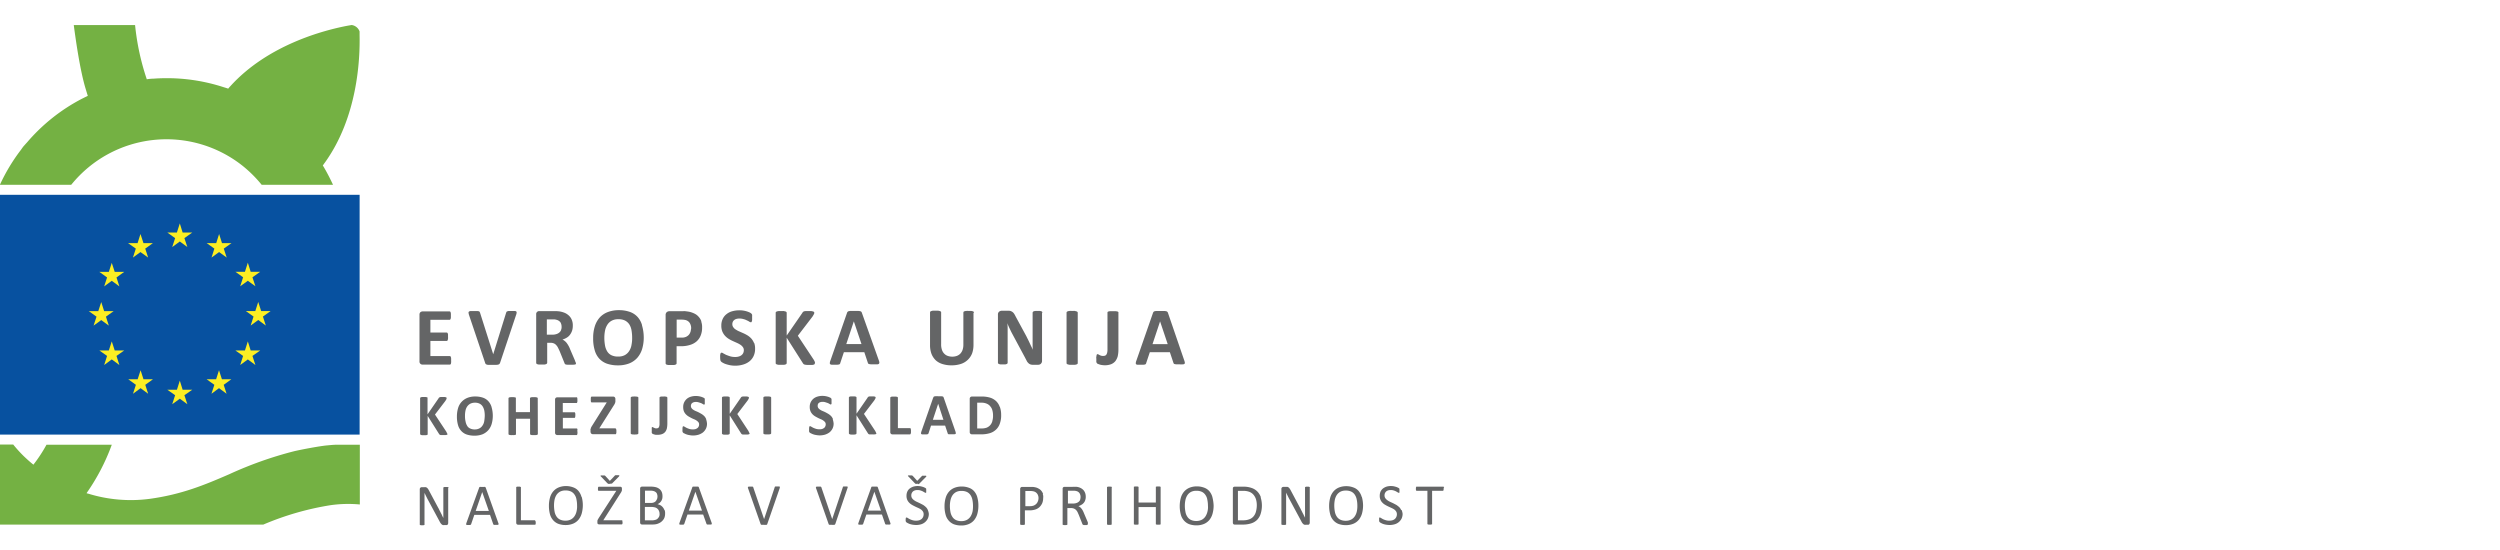 <svg id="Layer_1" data-name="Layer 1" xmlns="http://www.w3.org/2000/svg" viewBox="0 0 708.66 155.91"><defs><style>.cls-1{fill:none;}.cls-2{fill:#646566;}.cls-3{fill:#0751a0;}.cls-4{fill:#fcee23;}.cls-5{fill:#74b143;}</style></defs><title>Logo EKP kohezijski sklad SLO_slogan</title><rect class="cls-1" width="708.66" height="155.91"/><rect class="cls-1" width="708.66" height="155.91"/><path class="cls-2" d="M409.35,138.26a.52.52,0,0,0-.06-.2,1,1,0,0,1-.08-.11.35.35,0,0,0-.12,0h-7.47a.19.19,0,0,0-.12,0,.31.31,0,0,0-.08.11,1.08,1.08,0,0,1-.06.2,2.44,2.44,0,0,0,0,.29,2.53,2.53,0,0,0,0,.28.61.61,0,0,0,.06.19l.08.1a.21.21,0,0,0,.12,0h3v9.32a.3.3,0,0,0,0,.12s.06.06.12.08l.21.06h.67a1.29,1.29,0,0,0,.21-.06c.06,0,.1,0,.12-.08a.35.35,0,0,0,0-.12v-9.32h3l.13,0a.15.15,0,0,0,.07-.1s0-.11.06-.19a1.1,1.1,0,0,0,0-.28.34.34,0,0,0,0-.29m-12.05,6.29a2.44,2.44,0,0,0-.56-.82,7.45,7.45,0,0,0-.79-.61l-.89-.47-.89-.41a3.51,3.51,0,0,1-.79-.47,2.33,2.33,0,0,1-.56-.57,1.44,1.44,0,0,1-.22-.79,1.66,1.66,0,0,1,.11-.58,1.68,1.68,0,0,1,.32-.48,1.63,1.63,0,0,1,.53-.32,2.26,2.26,0,0,1,.79-.12,2.59,2.59,0,0,1,.86.12,4,4,0,0,1,.67.27l.48.28a.66.66,0,0,0,.29.12l.11,0a.18.18,0,0,0,.07-.12,1.2,1.2,0,0,0,0-.2,1.14,1.14,0,0,0,0-.27,1.19,1.19,0,0,0,0-.28c0-.06,0-.12,0-.16a.42.42,0,0,1,0-.12l-.11-.13a1.21,1.21,0,0,0-.32-.19,3.26,3.26,0,0,0-.56-.23c-.21-.06-.44-.12-.68-.17a5.67,5.67,0,0,0-.71-.06,4.49,4.49,0,0,0-1.3.18,3.77,3.77,0,0,0-1,.53,2.7,2.7,0,0,0-.68.88,3,3,0,0,0-.22,1.2,2.58,2.58,0,0,0,.21,1.12,2.44,2.44,0,0,0,.56.82,3.07,3.07,0,0,0,.79.61c.28.18.57.31.88.47l.89.41a5.28,5.28,0,0,1,.79.43,2.35,2.35,0,0,1,.53.57,1.48,1.48,0,0,1,.21.78,1.85,1.85,0,0,1-.17.78,1.69,1.69,0,0,1-.41.56,1.82,1.82,0,0,1-.66.36,3,3,0,0,1-.87.12,3.12,3.12,0,0,1-1.07-.14,4.92,4.92,0,0,1-.81-.31l-.53-.31a.62.62,0,0,0-.31-.13h-.13a.14.14,0,0,0-.07.11.6.6,0,0,0,0,.2,1.28,1.28,0,0,0,0,.3,3.68,3.68,0,0,0,0,.41,1,1,0,0,0,.14.27,2,2,0,0,0,.33.23,6,6,0,0,0,.61.29,6.07,6.07,0,0,0,.82.21,7.19,7.19,0,0,0,1,.1,5.12,5.12,0,0,0,1.44-.19A3.17,3.17,0,0,0,397.3,147a3.21,3.21,0,0,0,.29-1.34,3.85,3.85,0,0,0-.29-1.1m-12.68.37a4,4,0,0,1-.56,1.38,2.86,2.86,0,0,1-1,.94,3.28,3.28,0,0,1-1.57.37,3.47,3.47,0,0,1-1.58-.32,2.49,2.49,0,0,1-1-.9,3.6,3.6,0,0,1-.53-1.37,9.5,9.5,0,0,1-.16-1.73,8.61,8.61,0,0,1,.16-1.64,4.06,4.06,0,0,1,.56-1.36,3,3,0,0,1,1-.91,3.19,3.19,0,0,1,1.56-.33,3.47,3.47,0,0,1,1.56.31,2.57,2.57,0,0,1,1,.9,3.69,3.69,0,0,1,.53,1.36,8.16,8.16,0,0,1,.17,1.7,7.16,7.16,0,0,1-.14,1.6m1.38-4.06a4.6,4.6,0,0,0-.88-1.69,3.42,3.42,0,0,0-1.47-1,5.63,5.63,0,0,0-2-.37,5.53,5.53,0,0,0-2.15.4,4,4,0,0,0-1.53,1.12,4.64,4.64,0,0,0-.91,1.77,8.77,8.77,0,0,0-.3,2.3,9.07,9.07,0,0,0,.29,2.34,4.09,4.09,0,0,0,.86,1.69,3.81,3.81,0,0,0,1.47,1.07,6,6,0,0,0,2.11.36,5.5,5.5,0,0,0,2.15-.4,4,4,0,0,0,1.53-1.12,5.07,5.07,0,0,0,.91-1.78,8.56,8.56,0,0,0,.3-2.34,9.39,9.39,0,0,0-.33-2.32m-14.76-2.69a.23.23,0,0,0,0-.11.18.18,0,0,0-.12-.07l-.21-.07h-.7a.47.47,0,0,0-.21.07l-.12.07a.26.26,0,0,0,0,.11v7.18c0,.48,0,.91,0,1.36h0c-.12-.27-.27-.51-.39-.79s-.28-.51-.4-.78-.28-.53-.41-.81-.3-.56-.44-.83l-2.51-4.71a2.91,2.91,0,0,0-.27-.41.9.9,0,0,0-.28-.27.64.64,0,0,0-.3-.14,2.46,2.46,0,0,0-.41,0h-.69a.59.59,0,0,0-.41.14.55.55,0,0,0-.19.48v9.91a.7.7,0,0,0,0,.12.26.26,0,0,0,.13.08l.21.06h.66a1,1,0,0,0,.22-.06s.1,0,.12-.08a.53.53,0,0,0,0-.12v-7.7c0-.41,0-.82,0-1.21h0c.13.32.32.67.48,1s.34.68.52,1l3.29,6.11a3.54,3.54,0,0,0,.31.53,3.17,3.17,0,0,0,.31.32.88.88,0,0,0,.32.16,1.43,1.43,0,0,0,.39,0h.47l.21,0a.42.42,0,0,0,.2-.1.38.38,0,0,0,.13-.19.61.61,0,0,0,.07-.28V138.2h0v0ZM356,145.09a3.32,3.32,0,0,1-.71,1.33,2.77,2.77,0,0,1-1.18.79,4.86,4.86,0,0,1-1.73.28h-1.47v-8.35h1.47a4.81,4.81,0,0,1,1.82.3,2.91,2.91,0,0,1,1.17.86,3.89,3.89,0,0,1,.68,1.31,6.35,6.35,0,0,1,.21,1.62,7.19,7.19,0,0,1-.26,1.86m1.41-4.14a4.47,4.47,0,0,0-1-1.63,4.09,4.09,0,0,0-1.62-1,6.89,6.89,0,0,0-2.35-.37H350a.6.6,0,0,0-.37.13c-.13.07-.16.22-.16.47v9.56a.67.67,0,0,0,.16.47.57.57,0,0,0,.37.12h2.29a7.6,7.6,0,0,0,2.37-.34,4.24,4.24,0,0,0,1.69-1,4.29,4.29,0,0,0,1-1.71,7.81,7.81,0,0,0,0-4.66m-15.07,4a4.4,4.4,0,0,1-.57,1.38,2.84,2.84,0,0,1-1,.94,3.29,3.29,0,0,1-1.58.37,3.45,3.45,0,0,1-1.57-.32,2.43,2.43,0,0,1-1-.9,3.45,3.45,0,0,1-.53-1.37,8.68,8.68,0,0,1-.17-1.73,7.86,7.86,0,0,1,.17-1.64,4.06,4.06,0,0,1,.56-1.36,2.84,2.84,0,0,1,1-.91,3.19,3.19,0,0,1,1.56-.33,3.47,3.47,0,0,1,1.56.31,2.5,2.5,0,0,1,1,.9,3.11,3.11,0,0,1,.53,1.36,8.23,8.23,0,0,1,.17,1.7,4.8,4.8,0,0,1-.13,1.6m1.4-4.06a4.44,4.44,0,0,0-.87-1.69,3.48,3.48,0,0,0-1.47-1,5.72,5.72,0,0,0-2.05-.37,5.41,5.41,0,0,0-2.14.4,4,4,0,0,0-1.53,1.12,4.64,4.64,0,0,0-.91,1.77,8.77,8.77,0,0,0-.3,2.3,9.07,9.07,0,0,0,.29,2.34,4.09,4.09,0,0,0,.86,1.69,3.81,3.81,0,0,0,1.47,1.07,6,6,0,0,0,2.11.36,5.41,5.41,0,0,0,2.14-.4,4,4,0,0,0,1.53-1.12,4.9,4.9,0,0,0,.9-1.78,8.55,8.55,0,0,0,.31-2.34,11.73,11.73,0,0,0-.34-2.32M329,138.15a.35.35,0,0,0,0-.12s-.06-.06-.12-.08l-.21-.06h-.7a.76.76,0,0,0-.21.06c-.06,0-.11,0-.12.08a.35.35,0,0,0,0,.12v4.31h-4.9v-4.31a.35.35,0,0,0,0-.12s-.06-.06-.12-.08l-.21-.06h-.67a.53.53,0,0,0-.21.06c-.06,0-.11,0-.12.08a.27.27,0,0,0,0,.12v10.32a.19.19,0,0,0,0,.12s.06.06.12.08l.21.06h.67a.89.89,0,0,0,.21-.06s.11,0,.12-.08a.21.21,0,0,0,0-.12v-4.74h4.9v4.74a.3.3,0,0,0,0,.12s.06.06.12.08l.21.06h.7a1.05,1.05,0,0,0,.21-.06c.05,0,.11,0,.12-.08a.21.21,0,0,0,0-.12Zm-13.8,0a1,1,0,0,0,0-.12A.23.23,0,0,0,315,138l-.22-.06h-.65a1.05,1.05,0,0,0-.21.06c-.06,0-.11,0-.12.08a.35.35,0,0,0,0,.12v10.32a.3.3,0,0,0,0,.12s.06.06.12.08l.21.06a1.25,1.25,0,0,0,.34,0h.33a.53.53,0,0,0,.21-.06c.05,0,.11,0,.12-.08a.21.21,0,0,0,0-.12V138.15Zm-9,3.49a1.38,1.38,0,0,1-.4.57,1.8,1.8,0,0,1-.68.38,2.7,2.7,0,0,1-1,.14h-1.4v-3.62h1.88a2.19,2.19,0,0,1,.47.08,1.5,1.5,0,0,1,.94.62,2,2,0,0,1,.29,1.06,2.52,2.52,0,0,1-.12.76m2.22,6.62c0-.08-.07-.21-.13-.41l-1-2.35a7.2,7.2,0,0,0-.33-.73,3.1,3.1,0,0,0-.37-.57,2.21,2.21,0,0,0-.39-.41,2.38,2.38,0,0,0-.49-.3,5,5,0,0,0,.87-.4,2.42,2.42,0,0,0,.66-.56,2,2,0,0,0,.41-.77,2.71,2.71,0,0,0,.14-1,3,3,0,0,0-.17-1,2.53,2.53,0,0,0-.48-.82,2.8,2.8,0,0,0-.81-.6,3.23,3.23,0,0,0-1.1-.33,3.58,3.58,0,0,0-.49,0,6.55,6.55,0,0,0-.68,0h-2.29a.51.51,0,0,0-.53.59v10a.21.21,0,0,0,0,.12.18.18,0,0,0,.12.07l.22.06a1.47,1.47,0,0,0,.33,0,1.43,1.43,0,0,0,.33,0,.64.64,0,0,0,.22-.06s.07,0,.12-.07a.42.42,0,0,0,0-.12v-4.58h1a2.57,2.57,0,0,1,.83.14,1.93,1.93,0,0,1,.61.39,2.57,2.57,0,0,1,.44.62c.12.23.22.5.36.8l1,2.53a.91.91,0,0,0,.08.17.53.53,0,0,0,.14.11l.21.06H308c.1,0,.18,0,.22-.06s.11,0,.11-.08a.41.41,0,0,0,0-.12c.13-.11.07-.15,0-.24m-14.16-6.18a1.64,1.64,0,0,1-.44.69,2.15,2.15,0,0,1-.71.47,2.81,2.81,0,0,1-1.08.17h-1.29v-4.3H292a4.26,4.26,0,0,1,.77.06,2,2,0,0,1,.78.28,1.8,1.8,0,0,1,.6.67,2.22,2.22,0,0,1,.23,1.11,3.07,3.07,0,0,1-.18.85m1.48-2.13a2.82,2.82,0,0,0-.48-.87,2.31,2.31,0,0,0-.78-.64,2.87,2.87,0,0,0-.89-.36,6.52,6.52,0,0,0-.77-.13h-3a.55.55,0,0,0-.4.14.6.6,0,0,0-.18.48v9.88a.19.19,0,0,0,0,.12.31.31,0,0,0,.12.09l.22.06a1.57,1.57,0,0,0,.33,0,1.43,1.43,0,0,0,.33,0,.58.58,0,0,0,.22-.06c.06,0,.07,0,.12-.09a.35.35,0,0,0,0-.12v-3.85h1.21a5.4,5.4,0,0,0,1.71-.23,3.12,3.12,0,0,0,1.21-.69,3.7,3.7,0,0,0,.78-1.11,3.78,3.78,0,0,0,.27-1.47,2.28,2.28,0,0,0-.11-1.14m-19.92,5a4.17,4.17,0,0,1-.56,1.38,2.89,2.89,0,0,1-1,.94,3.21,3.21,0,0,1-1.58.37,3.39,3.39,0,0,1-1.57-.32,2.43,2.43,0,0,1-1-.9,3.61,3.61,0,0,1-.54-1.37,9.5,9.5,0,0,1-.16-1.73,7.23,7.23,0,0,1,.18-1.64,4.06,4.06,0,0,1,.56-1.36,2.87,2.87,0,0,1,1-.91,3.16,3.16,0,0,1,1.56-.33,3.5,3.5,0,0,1,1.56.31,2.57,2.57,0,0,1,1,.9,3.69,3.69,0,0,1,.53,1.36,8.93,8.93,0,0,1,.16,1.7,7.8,7.8,0,0,1-.13,1.6m1.36-4.06a4.46,4.46,0,0,0-.88-1.69,3.42,3.42,0,0,0-1.47-1,5.71,5.71,0,0,0-2.07-.37,5.41,5.41,0,0,0-2.14.4,4,4,0,0,0-1.53,1.12,4.64,4.64,0,0,0-.91,1.77,8.37,8.37,0,0,0-.3,2.3,8.65,8.65,0,0,0,.29,2.34,4.09,4.09,0,0,0,.86,1.69,3.81,3.81,0,0,0,1.47,1.07,6,6,0,0,0,2.11.36,5.36,5.36,0,0,0,2.13-.4,4,4,0,0,0,1.53-1.12,4.91,4.91,0,0,0,.91-1.78,8.56,8.56,0,0,0,.3-2.34,8.21,8.21,0,0,0-.3-2.32m-16.89-3.77.21,0a.36.36,0,0,0,.17-.07.53.53,0,0,0,.13-.13l1.85-1.87c0-.07.08-.11.08-.14a.15.15,0,0,0,0-.11l-.17-.06a1,1,0,0,0-.31,0h-.38a.63.63,0,0,0-.23,0,.26.26,0,0,0-.17.09s-.07.06-.12.12L260,136.3l-1.28-1.41s-.06-.06-.11-.07l-.14-.06a1.17,1.17,0,0,0-.22,0l-.4,0a1.37,1.37,0,0,0-.3,0c-.08,0-.12,0-.17.06s0,.06,0,.1a.35.35,0,0,0,.11.14l1.79,1.88c.06,0,.1.11.13.12a.85.85,0,0,0,.14.09,1.06,1.06,0,0,0,.2,0H260c.11,0,.19-.06.28-.06m2.72,7.46a2.31,2.31,0,0,0-.56-.82,5.16,5.16,0,0,0-.78-.61l-.9-.47c-.3-.13-.6-.29-.89-.41a3.75,3.75,0,0,1-.79-.47,2.33,2.33,0,0,1-.56-.57,1.43,1.43,0,0,1-.2-.79,1.46,1.46,0,0,1,.11-.58,1.49,1.49,0,0,1,.32-.48,1.44,1.44,0,0,1,.53-.32,2.24,2.24,0,0,1,.78-.12,2.65,2.65,0,0,1,.87.12,4.42,4.42,0,0,1,.67.27l.48.28c.15.07.21.12.29.12l.1,0a.23.23,0,0,0,.08-.12,1.2,1.2,0,0,0,0-.2c0-.08,0-.17,0-.27v-.28c0-.07,0-.12,0-.16a.42.42,0,0,1,0-.12l-.11-.13a1.12,1.12,0,0,0-.31-.19,3.76,3.76,0,0,0-.57-.23c-.21-.06-.43-.12-.68-.17a5.51,5.51,0,0,0-.71-.06,4.54,4.54,0,0,0-1.3.18,3.58,3.58,0,0,0-1,.53,2.25,2.25,0,0,0-.68.88,2.85,2.85,0,0,0-.23,1.2,2.73,2.73,0,0,0,.21,1.12,2.6,2.6,0,0,0,.56.82,3.26,3.26,0,0,0,.79.61c.29.18.57.31.88.47s.6.28.89.41a5.28,5.28,0,0,1,.79.43,2.35,2.35,0,0,1,.53.57,1.4,1.4,0,0,1,.21.78,2,2,0,0,1-.16.78,1.88,1.88,0,0,1-.41.56,2,2,0,0,1-.67.36,2.88,2.88,0,0,1-.86.12,3.22,3.22,0,0,1-1.08-.14,5.15,5.15,0,0,1-.8-.31c-.22-.12-.4-.22-.53-.31a.68.68,0,0,0-.32-.13h-.12c-.05,0-.06.06-.08.11a1.08,1.08,0,0,1-.06.2,2.54,2.54,0,0,0,0,.3,2.22,2.22,0,0,0,0,.41,2.24,2.24,0,0,0,.13.27,1.75,1.75,0,0,0,.34.23c.15.09.36.18.6.29a6.49,6.49,0,0,0,.82.21,7.35,7.35,0,0,0,1,.1,5.07,5.07,0,0,0,1.44-.19A3.1,3.1,0,0,0,263,147a3.06,3.06,0,0,0,.29-1.34,3.85,3.85,0,0,0-.29-1.1m-13.28.18H246l1.85-5.35h0Zm-.87-6.53c0-.06-.06-.12-.07-.17a.83.83,0,0,0-.17-.11,2,2,0,0,0-.29,0h-.85a2,2,0,0,0-.27,0c-.08,0-.12.07-.17.08a.27.27,0,0,0-.07.17l-3.61,10c0,.12-.06.21-.09.3a.21.21,0,0,0,.06.17.83.83,0,0,0,.21.07,2.19,2.19,0,0,0,.4,0,2,2,0,0,0,.38,0c.09,0,.18,0,.21-.06a.18.18,0,0,0,.12-.1s.06-.08.06-.13l.88-2.57H250l.91,2.62c0,.06,0,.11.08.12s.06.06.12.09a.71.71,0,0,0,.23,0l.41,0a2.37,2.37,0,0,0,.41,0,.32.32,0,0,0,.21-.07.29.29,0,0,0,.06-.17.67.67,0,0,0-.08-.3Zm-8.65.24a1.62,1.62,0,0,0,.09-.3c0-.09,0-.14,0-.17a.48.48,0,0,0-.2-.08h-.78a.9.9,0,0,0-.23,0,.34.34,0,0,0-.12.08,1.44,1.44,0,0,0-.06.17l-3,9h0l-3.07-9c0-.06,0-.1-.1-.13a.16.16,0,0,0-.12-.08.51.51,0,0,0-.21,0l-.38,0a2.76,2.76,0,0,0-.44,0c-.1,0-.19,0-.22.08a.19.19,0,0,0-.08.18.7.7,0,0,0,.08.3l3.51,10a1.33,1.33,0,0,0,.06.12s0,.06.08.09.09,0,.12.06a.65.65,0,0,0,.17,0l.22,0h.32a2.24,2.24,0,0,0,.4,0,1.12,1.12,0,0,0,.27,0,.29.29,0,0,0,.16-.1.57.57,0,0,0,.11-.14Zm-19.21,0a1.41,1.41,0,0,0,.07-.3c0-.09,0-.14,0-.17a.43.43,0,0,0-.19-.08H220a1,1,0,0,0-.23,0,.34.34,0,0,0-.12.08,1.44,1.44,0,0,0-.06.17l-3,9h0l-3.07-9c0-.06,0-.1-.08-.13a.16.16,0,0,0-.12-.08.51.51,0,0,0-.21,0l-.36,0a2.63,2.63,0,0,0-.44,0c-.11,0-.2,0-.23.08a.19.19,0,0,0-.08.18.7.7,0,0,0,.08.3l3.51,10a1.33,1.33,0,0,0,.06.12.22.22,0,0,0,.1.09l.12.06a.59.59,0,0,0,.18,0l.23,0h.31a2.19,2.19,0,0,0,.4,0,1.12,1.12,0,0,0,.27,0c.09,0,.12-.06.17-.1a.26.26,0,0,0,.07-.14Zm-22,6.29h-3.73l1.86-5.35h0Zm-.87-6.53c0-.06-.06-.12-.07-.17a.83.83,0,0,0-.17-.11,1.85,1.85,0,0,0-.29,0h-.85a2,2,0,0,0-.27,0c-.07,0-.12.07-.16.08a.23.23,0,0,0-.08.17l-3.61,10a2.48,2.48,0,0,0-.07.3c0,.08,0,.14.06.17a.43.43,0,0,0,.21.07,2.24,2.24,0,0,0,.39,0,2,2,0,0,0,.38,0c.11,0,.18,0,.21-.06a.17.17,0,0,0,.13-.1.69.69,0,0,1,.06-.13l.88-2.57h4.45l.94,2.62c0,.06,0,.11.08.12s.06.06.12.08a.88.88,0,0,0,.22,0h.82c.11,0,.18,0,.21-.08a.26.26,0,0,0,.06-.17.67.67,0,0,0-.07-.3Zm-11.3,8.26a2.42,2.42,0,0,1-.44.57,1.36,1.36,0,0,1-.64.33,3.32,3.32,0,0,1-.86.13h-2.08V143.7h1.7a4,4,0,0,1,1.12.12,1.69,1.69,0,0,1,1.17,1,1.92,1.92,0,0,1,.17.83,1.48,1.48,0,0,1-.14.81m-.59-5a2.45,2.45,0,0,1-.32.57,1.35,1.35,0,0,1-.56.39,2,2,0,0,1-.89.14h-1.63v-3.47h1.49a3,3,0,0,1,1,.12,1.66,1.66,0,0,1,.61.34,1,1,0,0,1,.33.53,1.92,1.92,0,0,1,.11.69,2.49,2.49,0,0,1-.12.69m2.09,3.12a3,3,0,0,0-.47-.81,2.63,2.63,0,0,0-.67-.56,4.35,4.35,0,0,0-.81-.3,2.65,2.65,0,0,0,.62-.38,3.41,3.41,0,0,0,.44-.51,3.32,3.32,0,0,0,.27-.64,3,3,0,0,0,.07-.73,3.12,3.12,0,0,0-.19-1.13,2.24,2.24,0,0,0-.62-.87,2.83,2.83,0,0,0-1-.53,5.74,5.74,0,0,0-1.57-.18H182a.62.62,0,0,0-.37.12.53.53,0,0,0-.18.47v9.56a.58.58,0,0,0,.18.47.63.63,0,0,0,.37.12h2.8a5.82,5.82,0,0,0,1.07-.07,3.13,3.13,0,0,0,.88-.28,2.89,2.89,0,0,0,.73-.44,3.21,3.21,0,0,0,.56-.6,2.2,2.2,0,0,0,.37-.77,3.19,3.19,0,0,0,.12-.94,2.36,2.36,0,0,0-.14-1m-15.26-7.49a.58.58,0,0,0,.21,0,.33.33,0,0,0,.17-.07.29.29,0,0,0,.14-.13l1.85-1.87c0-.07.07-.11.07-.14s0-.08,0-.11l-.17-.06a1.06,1.06,0,0,0-.32,0h-.38a.61.61,0,0,0-.22,0,.22.22,0,0,0-.17.09.33.33,0,0,0-.12.12l-1.32,1.39-1.29-1.41s-.06-.06-.1-.07l-.14-.06a1.29,1.29,0,0,0-.23,0l-.39,0a1.51,1.51,0,0,0-.31,0c-.09,0-.13,0-.16.06s0,.06,0,.1,0,.08.1.14l1.79,1.88c.06,0,.11.11.14.12l.13.09a1.2,1.2,0,0,0,.2,0h.3a.65.65,0,0,1,.26-.06m3.29,10.5a.22.22,0,0,0-.21-.13h-5.23l4.91-7.72a1.4,1.4,0,0,0,.18-.3,1.24,1.24,0,0,1,.12-.23,1.29,1.29,0,0,1,.06-.21.79.79,0,0,0,0-.23v-.28a.52.52,0,0,0-.12-.4.54.54,0,0,0-.37-.12h-6c-.06,0-.1,0-.13,0a.38.38,0,0,0-.11.11.82.82,0,0,1-.06.19c0,.08,0,.19,0,.29a2.26,2.26,0,0,0,0,.27.61.61,0,0,0,.06.19s.06.09.11.1a.23.23,0,0,0,.13,0h4.9l-5,7.74-.18.31c-.06.07-.07.16-.12.23a1.06,1.06,0,0,1-.06.19c0,.06,0,.12,0,.2v.3c0,.2,0,.34.14.41a.51.51,0,0,0,.36.14h6.34s.1,0,.12,0a.57.57,0,0,0,.1-.11,1.34,1.34,0,0,1,.07-.18c0-.08,0-.17,0-.29s-.06-.39-.09-.5m-12.94-2.67a4,4,0,0,1-.56,1.38,2.86,2.86,0,0,1-1,.94,3.25,3.25,0,0,1-1.57.37,3.47,3.47,0,0,1-1.58-.32,2.49,2.49,0,0,1-1-.9,3.6,3.6,0,0,1-.53-1.37,9.5,9.5,0,0,1-.16-1.73,8.61,8.61,0,0,1,.16-1.64,4.28,4.28,0,0,1,.56-1.36,3,3,0,0,1,1-.91,3.19,3.19,0,0,1,1.56-.33,3.47,3.47,0,0,1,1.56.31,2.57,2.57,0,0,1,1,.9,3.23,3.23,0,0,1,.53,1.36,8.16,8.16,0,0,1,.17,1.7,5.75,5.75,0,0,1-.14,1.6m1.39-4.06a4.44,4.44,0,0,0-.87-1.69,3.48,3.48,0,0,0-1.47-1,5.72,5.72,0,0,0-2-.37,5.5,5.5,0,0,0-2.15.4,4,4,0,0,0-1.53,1.12,4.64,4.64,0,0,0-.91,1.77,8.37,8.37,0,0,0-.3,2.3,9.1,9.1,0,0,0,.28,2.34,4.22,4.22,0,0,0,.87,1.69,3.81,3.81,0,0,0,1.47,1.07,5.9,5.9,0,0,0,2.1.36,5.41,5.41,0,0,0,2.14-.4,4,4,0,0,0,1.53-1.12,5.07,5.07,0,0,0,.91-1.78,8.91,8.91,0,0,0,0-4.66m-13.13,6.9c0-.08,0-.14-.06-.18l-.08-.11-.12,0h-3.85v-9.27a.3.3,0,0,0,0-.12s-.06-.06-.12-.08l-.21-.06a1.62,1.62,0,0,0-.34,0,1.72,1.72,0,0,0-.33,0,.4.4,0,0,0-.21.06c-.06,0-.11,0-.12.08a.3.3,0,0,0,0,.12v9.94a.6.6,0,0,0,.18.47.7.7,0,0,0,.36.12h4.73a.22.22,0,0,0,.12,0,.23.23,0,0,0,.08-.12.89.89,0,0,1,.06-.2c0-.09,0-.17,0-.29a1.92,1.92,0,0,1,0-.3m-13.29-3h-3.73l1.85-5.35h0Zm-.86-6.53c0-.06-.07-.12-.08-.17a.83.83,0,0,0-.17-.11,1.72,1.72,0,0,0-.29,0h-.84a2,2,0,0,0-.28,0c-.07,0-.12.07-.16.08a.33.33,0,0,0-.08.17l-3.61,10a2.48,2.48,0,0,0-.07.3c0,.08,0,.14.06.17a.43.43,0,0,0,.21.07,2.3,2.3,0,0,0,.4,0,1.89,1.89,0,0,0,.37,0c.11,0,.19,0,.22-.06a.18.18,0,0,0,.12-.1s.06-.08.06-.13l.88-2.57h4.45l.91,2.62c0,.06,0,.11.08.12s.06.06.12.09a.51.51,0,0,0,.23,0l.4,0a2.25,2.25,0,0,0,.41,0,.33.33,0,0,0,.22-.07.29.29,0,0,0,.06-.17.67.67,0,0,0-.08-.3Zm-10.51,0a.23.23,0,0,0,0-.11.15.15,0,0,0-.1-.07l-.21-.07H126a.52.52,0,0,0-.21.07l-.12.07a.26.26,0,0,0,0,.11v7.18c0,.48,0,.91,0,1.36h0c-.12-.27-.27-.51-.38-.79s-.27-.51-.39-.78-.29-.53-.41-.81-.3-.56-.44-.83l-2.52-4.71a2.23,2.23,0,0,0-.27-.41.87.87,0,0,0-.27-.27.83.83,0,0,0-.3-.14,2.83,2.83,0,0,0-.41,0h-.7a.59.59,0,0,0-.41.14.6.6,0,0,0-.18.48v9.91a.3.3,0,0,0,0,.12s.06.06.12.08l.21.06H120a.89.89,0,0,0,.21-.06c.06,0,.11,0,.12-.08a.27.27,0,0,0,0-.12v-7.7c0-.41,0-.82,0-1.21h0c.17.32.32.67.49,1s.33.68.51,1l3.29,6.11a4.6,4.6,0,0,0,.32.53c.11.13.2.22.3.32a1.07,1.07,0,0,0,.32.16,1.54,1.54,0,0,0,.39,0h.49a.66.66,0,0,0,.21,0,.47.47,0,0,0,.2-.1.38.38,0,0,0,.13-.19.77.77,0,0,0,.07-.28V138.2h0v0Z"/><path class="cls-2" d="M281.3,119.36a2.91,2.91,0,0,1-.62,1.17,2.78,2.78,0,0,1-1,.7,4.19,4.19,0,0,1-1.51.22H277v-7.3h1.11a3.67,3.67,0,0,1,1.62.29,2.46,2.46,0,0,1,1,.77,2.69,2.69,0,0,1,.58,1.14,5.34,5.34,0,0,1,.18,1.41,4.77,4.77,0,0,1-.21,1.6m2.12-4a4.25,4.25,0,0,0-1-1.62,4.38,4.38,0,0,0-1.68-1,8.2,8.2,0,0,0-2.44-.34h-2.75a.69.69,0,0,0-.46.17.65.65,0,0,0-.19.52v9.34a.65.65,0,0,0,.19.52.67.67,0,0,0,.46.17h2.55a8.39,8.39,0,0,0,2.46-.32,4.35,4.35,0,0,0,1.77-1,4.08,4.08,0,0,0,1.1-1.71,6.77,6.77,0,0,0,.38-2.51,6.68,6.68,0,0,0-.36-2.23m-16,3.65h-3l1.51-4.55h0Zm.1-6.21a1.11,1.11,0,0,0-.12-.27.33.33,0,0,0-.22-.14,2.47,2.47,0,0,0-.47-.06l-.79,0a6.55,6.55,0,0,0-.68,0,.84.84,0,0,0-.4.06.29.29,0,0,0-.21.14c0,.06-.08.13-.12.21l-3.32,9.53a2.16,2.16,0,0,0-.12.47.37.37,0,0,0,.06.29.56.56,0,0,0,.3.12h1.18a1.63,1.63,0,0,0,.34-.06.59.59,0,0,0,.18-.13l.09-.19.68-2.11h4l.72,2.15a1.31,1.31,0,0,0,.07.19.72.72,0,0,0,.18.1,1.64,1.64,0,0,0,.37,0l.66,0a5.47,5.47,0,0,0,.64,0,.63.63,0,0,0,.32-.1.28.28,0,0,0,.06-.28,3.33,3.33,0,0,0-.12-.48Zm-9.33,9a1.14,1.14,0,0,0-.06-.29.23.23,0,0,0-.11-.14s-.07,0-.13,0h-3.38v-8.63a.17.17,0,0,0-.06-.14.7.7,0,0,0-.18-.11l-.34-.06h-1a1.63,1.63,0,0,0-.34.06l-.18.11a.28.28,0,0,0-.06.14v9.72a.68.68,0,0,0,.18.52.7.7,0,0,0,.47.17h4.91a.17.17,0,0,0,.14-.06.42.42,0,0,0,.1-.17l.07-.29c0-.12,0-.27,0-.41s0-.27,0-.39m-9.91.83c0-.07-.1-.21-.21-.47l-3.21-4.85,2.94-3.85c.13-.21.22-.37.28-.48a.59.59,0,0,0,.08-.3.42.42,0,0,0,0-.14.7.7,0,0,0-.18-.12,2.92,2.92,0,0,0-.34-.08h-1.07a.84.84,0,0,0-.33.06.33.33,0,0,0-.22.13.31.31,0,0,0-.13.18l-3.14,4.54v-4.57a.22.22,0,0,0-.06-.17.42.42,0,0,0-.18-.11l-.34-.06h-1a1.51,1.51,0,0,0-.33.06.72.72,0,0,0-.19.11.29.29,0,0,0-.06.17v10.12a.23.23,0,0,0,.06.16.87.87,0,0,0,.19.13,1.1,1.1,0,0,0,.33.07,6.77,6.77,0,0,0,1,0,.87.87,0,0,0,.34-.07.32.32,0,0,0,.18-.13.26.26,0,0,0,.06-.16v-5.11l3.23,5.11a.94.94,0,0,0,.16.2.67.67,0,0,0,.34.12c.16,0,.41,0,.79,0a4.79,4.79,0,0,0,.56,0,1.21,1.21,0,0,0,.36-.07.25.25,0,0,0,.18-.13s0-.1,0-.16-.06-.06-.09-.14m-12.2-3.83a2.82,2.82,0,0,0-.51-.84,4.24,4.24,0,0,0-.73-.6c-.27-.17-.56-.32-.83-.47a8.77,8.77,0,0,0-.84-.38,3.74,3.74,0,0,1-.72-.38,1.83,1.83,0,0,1-.52-.47,1.08,1.08,0,0,1-.19-.62,1.78,1.78,0,0,1,.07-.47.8.8,0,0,1,.27-.36,1.16,1.16,0,0,1,.44-.23,1.94,1.94,0,0,1,.62-.08,2.28,2.28,0,0,1,.84.13l.68.22a5.29,5.29,0,0,1,.5.28.76.76,0,0,0,.29.12.15.15,0,0,0,.13-.06.65.65,0,0,0,.09-.17,1.23,1.23,0,0,0,0-.29c0-.1,0-.23,0-.39v-.37c0-.1,0-.18,0-.22a.49.49,0,0,0-.06-.17.69.69,0,0,0-.12-.14,1,1,0,0,0-.33-.19,2.8,2.8,0,0,0-.58-.22,5.22,5.22,0,0,0-1.48-.22,4.72,4.72,0,0,0-1.39.19,3.23,3.23,0,0,0-1.14.58,3.19,3.19,0,0,0-.79,1,3,3,0,0,0-.29,1.37,3.06,3.06,0,0,0,.2,1.17,2.92,2.92,0,0,0,.52.83,3.43,3.43,0,0,0,.72.6c.26.17.56.32.84.47a8.63,8.63,0,0,0,.83.38,3.64,3.64,0,0,1,.71.38,2.38,2.38,0,0,1,.52.47,1,1,0,0,1,.19.62,1.26,1.26,0,0,1-.12.58,1.11,1.11,0,0,1-.33.44,2.38,2.38,0,0,1-.53.29,2.53,2.53,0,0,1-.71.1,3.34,3.34,0,0,1-1.06-.13,6.59,6.59,0,0,1-.81-.31c-.21-.12-.39-.21-.53-.3a.77.77,0,0,0-.32-.14l-.13,0a.41.41,0,0,0-.11.17,2.52,2.52,0,0,1-.06.29c0,.12,0,.27,0,.44a3.58,3.58,0,0,0,0,.57.47.47,0,0,0,.16.32.91.91,0,0,0,.37.23,3.43,3.43,0,0,0,.6.27,4.11,4.11,0,0,0,.84.21,6.38,6.38,0,0,0,1,.11,5.83,5.83,0,0,0,1.53-.21,4.33,4.33,0,0,0,1.27-.64,3.29,3.29,0,0,0,.86-1.06,3.11,3.11,0,0,0,.32-1.48,5.39,5.39,0,0,0-.26-1.23m-17.45-6.11a.15.15,0,0,0-.06-.13.4.4,0,0,0-.18-.11l-.34-.06a4,4,0,0,0-.53,0,3.71,3.71,0,0,0-.51,0,1.16,1.16,0,0,0-.34.06.34.34,0,0,0-.18.11.25.25,0,0,0-.06.13v10.14a.15.15,0,0,0,.06.13.5.5,0,0,0,.18.11,1.31,1.31,0,0,0,.34.06,4,4,0,0,0,.53,0,4.11,4.11,0,0,0,.53,0,1.5,1.5,0,0,0,.33-.06.31.31,0,0,0,.24-.24V112.74Zm-6.23,9.94c0-.07-.1-.21-.21-.47L209,117.36l2.94-3.85c.13-.21.22-.37.28-.48a1.22,1.22,0,0,0,.08-.3.17.17,0,0,0-.06-.14.39.39,0,0,0-.18-.12,2.92,2.92,0,0,0-.34-.08h-1.06a.88.88,0,0,0-.33.06.33.33,0,0,0-.21.13.33.33,0,0,0-.14.18l-3.13,4.54v-4.57a.23.23,0,0,0-.07-.17.29.29,0,0,0-.18-.11l-.33-.06h-1.05a1.64,1.64,0,0,0-.33.06.33.33,0,0,0-.18.11.29.29,0,0,0-.06.17v10.12a.19.19,0,0,0,.06.16.76.76,0,0,0,.18.13,1.26,1.26,0,0,0,.33.07,4,4,0,0,0,.52,0,4.11,4.11,0,0,0,.53,0,.81.81,0,0,0,.33-.07.27.27,0,0,0,.18-.13.26.26,0,0,0,.07-.16v-5.11l3.22,5.11a1,1,0,0,0,.17.2.6.6,0,0,0,.33.12c.17,0,.41,0,.79,0a4.53,4.53,0,0,0,.56,0,1.15,1.15,0,0,0,.36-.07.31.31,0,0,0,.19-.13.57.57,0,0,0,0-.16s0-.06-.08-.14m-12.2-3.83a2.82,2.82,0,0,0-.51-.84,4.24,4.24,0,0,0-.73-.6c-.27-.17-.56-.32-.83-.47a8.77,8.77,0,0,0-.84-.38,3.74,3.74,0,0,1-.72-.38,1.83,1.83,0,0,1-.52-.47,1,1,0,0,1-.19-.62.94.94,0,0,1,.09-.47.69.69,0,0,1,.27-.36,1.24,1.24,0,0,1,.44-.23,1.94,1.94,0,0,1,.62-.08,2.23,2.23,0,0,1,.83.13c.25.07.49.16.68.22a3.4,3.4,0,0,1,.49.28.86.86,0,0,0,.3.12.17.17,0,0,0,.14-.06.34.34,0,0,0,.07-.17,1.23,1.23,0,0,0,0-.29c0-.1,0-.23,0-.39v-.37a.88.88,0,0,0,0-.22,1,1,0,0,1,0-.17,1,1,0,0,0-.12-.14,1.09,1.09,0,0,0-.34-.19,3.54,3.54,0,0,0-.57-.22,5.22,5.22,0,0,0-1.49-.22,4.72,4.72,0,0,0-1.39.19,3.23,3.23,0,0,0-1.14.58,3.31,3.31,0,0,0-.78,1,3,3,0,0,0-.29,1.37,3.26,3.26,0,0,0,.19,1.17,2.86,2.86,0,0,0,.52.83,4,4,0,0,0,.71.6c.28.17.56.32.84.47a8.63,8.63,0,0,0,.83.38,3.64,3.64,0,0,1,.71.38,2.38,2.38,0,0,1,.52.47,1,1,0,0,1,.19.62,1.26,1.26,0,0,1-.12.58,1.22,1.22,0,0,1-.33.44,2.38,2.38,0,0,1-.53.29,2.71,2.71,0,0,1-.71.1,3.55,3.55,0,0,1-1.08-.13,6.87,6.87,0,0,1-.79-.31c-.21-.12-.39-.21-.53-.3a.77.77,0,0,0-.32-.14l-.13,0a.41.41,0,0,0-.11.17,2.52,2.52,0,0,1-.06.29c0,.12,0,.27,0,.44a3.58,3.58,0,0,0,0,.57.74.74,0,0,0,.16.32.76.76,0,0,0,.37.23,3.43,3.43,0,0,0,.6.27,4.11,4.11,0,0,0,.84.21,5.42,5.42,0,0,0,1,.11,5.66,5.66,0,0,0,1.53-.21,4.21,4.21,0,0,0,1.27-.64,3.29,3.29,0,0,0,.86-1.06,3.11,3.11,0,0,0,.32-1.48,4.9,4.9,0,0,0-.26-1.23m-11-6.12a.17.17,0,0,0-.06-.14.5.5,0,0,0-.18-.11l-.34-.06a2.77,2.77,0,0,0-.51,0h-.53a1.63,1.63,0,0,0-.34.06.67.67,0,0,0-.18.11.2.2,0,0,0-.06.14v7.38a2.38,2.38,0,0,1-.06.66,1.12,1.12,0,0,1-.17.41.45.45,0,0,1-.28.21,1.53,1.53,0,0,1-.4.06.89.89,0,0,1-.39-.06l-.29-.12a.53.53,0,0,1-.21-.12.43.43,0,0,0-.18-.06.42.42,0,0,0-.14,0,.33.33,0,0,0-.08.17,2.33,2.33,0,0,0,0,.3c0,.14,0,.3,0,.49v.36a.63.63,0,0,0,0,.23.38.38,0,0,0,.06.16s.06.08.08.12a1,1,0,0,0,.19.13l.37.12a2.6,2.6,0,0,0,.44.1,3.73,3.73,0,0,0,.5,0,3.6,3.6,0,0,0,1.31-.21,2.16,2.16,0,0,0,.87-.62,2.72,2.72,0,0,0,.47-1,7.37,7.37,0,0,0,.13-1.32v-7.45h0Zm-8.2,0a.13.13,0,0,0-.06-.13.4.4,0,0,0-.18-.11l-.34-.06a6.77,6.77,0,0,0-1,0,1.08,1.08,0,0,0-.33.06.33.33,0,0,0-.19.11.25.25,0,0,0-.06.13v10.14a.15.15,0,0,0,.06.13.48.48,0,0,0,.19.11,1.3,1.3,0,0,0,.33.06,6.77,6.77,0,0,0,1,0,1.59,1.59,0,0,0,.34-.06.34.34,0,0,0,.18-.11.25.25,0,0,0,.06-.13Zm-6.33,8.9c-.06-.14-.14-.2-.23-.2h-4.5l4.11-6.52a1.73,1.73,0,0,0,.22-.38,1.41,1.41,0,0,0,.14-.31,3,3,0,0,0,.08-.32c0-.11,0-.23,0-.38v-.39a.7.7,0,0,0-.17-.5.61.61,0,0,0-.5-.19h-5.94a1.13,1.13,0,0,0-.18,0s-.07.1-.12.14a1.31,1.31,0,0,0-.06.29c0,.12,0,.27,0,.41s0,.29,0,.39a1.37,1.37,0,0,0,.06.27.29.29,0,0,0,.12.14.42.42,0,0,0,.18,0H172l-4.15,6.61a3.17,3.17,0,0,0-.23.39.94.94,0,0,0-.13.3c0,.11-.07.19-.1.29s0,.2,0,.31v.36a.86.86,0,0,0,.18.56.71.71,0,0,0,.52.2h6.33a.42.42,0,0,0,.14,0,.3.3,0,0,0,.1-.14c0-.06,0-.17.06-.27a2.3,2.3,0,0,0,0-.4,1.56,1.56,0,0,0-.09-.69m-10.93.28a1.07,1.07,0,0,0-.06-.27.22.22,0,0,0-.1-.14s-.08,0-.14,0h-3.85v-3h3.23l.13,0a.31.31,0,0,0,.11-.14c0-.06,0-.13.06-.27a2.24,2.24,0,0,0,0-.39,2.3,2.3,0,0,0,0-.4A1.07,1.07,0,0,0,163,117a.22.22,0,0,0-.11-.14.35.35,0,0,0-.13,0h-3.23v-2.62h3.83a.35.35,0,0,0,.14,0,.85.85,0,0,0,.11-.14c0-.06,0-.16.06-.27s0-.23,0-.39,0-.31,0-.41a1.37,1.37,0,0,0-.06-.27c0-.08-.06-.13-.11-.14a.29.29,0,0,0-.14,0H158a.7.7,0,0,0-.47.17.62.62,0,0,0-.19.51v9.33a.65.65,0,0,0,.19.52.68.68,0,0,0,.47.17h5.39l.14,0a.42.42,0,0,0,.1-.14c0-.06,0-.17.06-.27a2.3,2.3,0,0,0,0-.4,3.39,3.39,0,0,0-.05-.44m-11.21-9.18a.15.15,0,0,0-.06-.13.4.4,0,0,0-.18-.11l-.34-.06a3.79,3.79,0,0,0-.51,0,4.11,4.11,0,0,0-.53,0,1.08,1.08,0,0,0-.33.06.28.28,0,0,0-.19.11.25.25,0,0,0-.06.13v3.94h-4v-3.94a.35.35,0,0,0,0-.13.31.31,0,0,0-.18-.11l-.34-.06a6.64,6.64,0,0,0-1,0,1.15,1.15,0,0,0-.33.06.28.28,0,0,0-.18.11.25.25,0,0,0-.06.13v10.14a.13.13,0,0,0,.06.13.43.43,0,0,0,.18.11,1.22,1.22,0,0,0,.33.06,4,4,0,0,0,.52,0,3.63,3.63,0,0,0,.51,0,1.23,1.23,0,0,0,.34-.06.34.34,0,0,0,.18-.11.21.21,0,0,0,0-.13v-4.33h4v4.33a.15.15,0,0,0,.06.13.48.48,0,0,0,.19.11,1.15,1.15,0,0,0,.33.06,4.11,4.11,0,0,0,.53,0,3.79,3.79,0,0,0,.51,0,1.16,1.16,0,0,0,.34-.06.34.34,0,0,0,.18-.11.25.25,0,0,0,.06-.13Zm-15.17,6.52a2.89,2.89,0,0,1-.47,1.19,2.24,2.24,0,0,1-.88.82,2.7,2.7,0,0,1-1.33.31,2.91,2.91,0,0,1-1.33-.28,1.79,1.79,0,0,1-.84-.77,3.61,3.61,0,0,1-.44-1.2,6.57,6.57,0,0,1-.16-1.6,6.71,6.71,0,0,1,.13-1.44,3.21,3.21,0,0,1,.47-1.18,2.61,2.61,0,0,1,.88-.81,2.88,2.88,0,0,1,1.34-.3,2.77,2.77,0,0,1,1.31.27,2.18,2.18,0,0,1,.87.78,3.73,3.73,0,0,1,.47,1.18,7.4,7.4,0,0,1,.13,1.53,12,12,0,0,1-.15,1.5m2.09-4a4.23,4.23,0,0,0-.94-1.7,3.72,3.72,0,0,0-1.56-1,6.66,6.66,0,0,0-2.15-.32,5.81,5.81,0,0,0-2.23.4,4.53,4.53,0,0,0-1.62,1.12,4.46,4.46,0,0,0-1,1.78,8.16,8.16,0,0,0-.33,2.34,8.44,8.44,0,0,0,.31,2.45,4,4,0,0,0,.94,1.7,3.78,3.78,0,0,0,1.56,1,6.92,6.92,0,0,0,2.19.32,6.25,6.25,0,0,0,2.22-.38,4.57,4.57,0,0,0,1.62-1.12,4.66,4.66,0,0,0,1-1.79,8.29,8.29,0,0,0,.33-2.38,8.59,8.59,0,0,0-.35-2.42m-12.62,7.42c0-.07-.1-.21-.21-.47l-3.21-4.85,2.94-3.85.29-.48a1.18,1.18,0,0,0,.07-.3.26.26,0,0,0,0-.14.7.7,0,0,0-.18-.12,3.23,3.23,0,0,0-.33-.08H125a.88.88,0,0,0-.33.06.36.36,0,0,0-.21.13.33.33,0,0,0-.14.18l-3.13,4.54v-4.57a.86.86,0,0,0,0-.17.32.32,0,0,0-.19-.11l-.33-.06h-1a1.63,1.63,0,0,0-.34.06.67.67,0,0,0-.18.11.29.29,0,0,0-.06.17v10.12a.19.19,0,0,0,.06.16,1.06,1.06,0,0,0,.18.13,1.26,1.26,0,0,0,.34.07,3.79,3.79,0,0,0,.51,0,4.11,4.11,0,0,0,.53,0,.81.81,0,0,0,.33-.07.27.27,0,0,0,.19-.13s0-.1,0-.16v-5.11l3.22,5.11a1,1,0,0,0,.17.2.6.6,0,0,0,.33.12c.17,0,.41,0,.79,0a4.7,4.7,0,0,0,.56,0,1.16,1.16,0,0,0,.37-.07.32.32,0,0,0,.18-.13.57.57,0,0,0,0-.16c-.08,0-.09-.06-.11-.14"/><path class="cls-2" d="M331,97.54h-4.3l2.14-6.44h0Zm.11-8.75a1,1,0,0,0-.18-.37.67.67,0,0,0-.32-.19,3.26,3.26,0,0,0-.64-.08c-.27,0-.63,0-1.1,0s-.72,0-1,0a2.7,2.7,0,0,0-.58.08.53.53,0,0,0-.3.18,1,1,0,0,0-.17.32l-4.68,13.45a2.41,2.41,0,0,0-.18.67.51.51,0,0,0,.07.38.65.65,0,0,0,.41.16c.2,0,.49,0,.83,0h.82a1.92,1.92,0,0,0,.49-.08.34.34,0,0,0,.23-.18.69.69,0,0,0,.12-.29l1-3h5.69l1,3a.55.55,0,0,0,.12.23.36.36,0,0,0,.23.13,3.27,3.27,0,0,0,.5.08h.94a7.26,7.26,0,0,0,.89,0,.68.68,0,0,0,.47-.16.39.39,0,0,0,.08-.38,2.94,2.94,0,0,0-.19-.67Zm-14.06-.17a.26.26,0,0,0-.08-.2.52.52,0,0,0-.27-.13,3.57,3.57,0,0,0-.49-.08h-1.5c-.19,0-.36.06-.48.08s-.2.07-.23.13a.25.25,0,0,0-.07.2V99a4.11,4.11,0,0,1-.08.94,1.92,1.92,0,0,1-.23.57.93.93,0,0,1-.39.31,1.59,1.59,0,0,1-.56.07,1.56,1.56,0,0,1-.56-.07,2.43,2.43,0,0,1-.41-.17l-.32-.17a.57.57,0,0,0-.23-.09.29.29,0,0,0-.19.06.75.75,0,0,0-.13.22c0,.1,0,.27-.06.44s0,.39,0,.68,0,.36,0,.5a3.11,3.11,0,0,0,0,.33.51.51,0,0,0,.1.21.88.88,0,0,0,.12.17c0,.06.13.11.28.17l.5.18a3.61,3.61,0,0,0,.64.13,5.21,5.21,0,0,0,.7.06,5,5,0,0,0,1.85-.3,3,3,0,0,0,1.21-.88,4.18,4.18,0,0,0,.67-1.39,8.77,8.77,0,0,0,.19-1.85V88.6h0Zm-11.56,0a.28.28,0,0,0-.08-.21.91.91,0,0,0-.27-.16c-.12,0-.29-.08-.47-.11s-.44,0-.77,0a4.82,4.82,0,0,0-.73,0,1.79,1.79,0,0,0-.49.11.47.47,0,0,0-.27.16.29.29,0,0,0-.08.21v14.31a.26.26,0,0,0,.08.2.62.62,0,0,0,.27.16,4.74,4.74,0,0,0,.49.11,5.13,5.13,0,0,0,.74,0c.29,0,.56,0,.77,0a1.51,1.51,0,0,0,.47-.1.57.57,0,0,0,.28-.17.27.27,0,0,0,.07-.2V88.63Zm-10,0a.29.29,0,0,0-.07-.2.46.46,0,0,0-.19-.17,3.53,3.53,0,0,0-.41-.1,6.19,6.19,0,0,0-.67,0,6.34,6.34,0,0,0-.69,0,1.51,1.51,0,0,0-.44.1.42.42,0,0,0-.23.17.5.5,0,0,0-.08.2v7.12c0,.53,0,1.1,0,1.69s0,1.17.06,1.72h0c-.13-.32-.28-.63-.44-.94s-.3-.64-.47-1-.31-.67-.48-1-.33-.66-.5-1l-3-5.53a5.89,5.89,0,0,0-.43-.77,2,2,0,0,0-.47-.49,2.65,2.65,0,0,0-.53-.27,2.92,2.92,0,0,0-.78-.07h-1.66a1.26,1.26,0,0,0-.81.28,1,1,0,0,0-.32.82v13.64a.29.29,0,0,0,.07.2.37.37,0,0,0,.21.16,1.79,1.79,0,0,0,.41.11c.18,0,.39,0,.68,0s.51,0,.7,0a1.07,1.07,0,0,0,.4-.11.35.35,0,0,0,.22-.16.56.56,0,0,0,.06-.2V95c0-.61,0-1.18,0-1.71s0-1.12-.09-1.69h0c.18.47.37.94.6,1.41s.44.94.67,1.37l3.79,7.06c.19.39.38.71.51,1a2.88,2.88,0,0,0,.49.57,1.54,1.54,0,0,0,.56.31,2.45,2.45,0,0,0,.71.09h1.32a1.72,1.72,0,0,0,.44-.06,1,1,0,0,0,.38-.2,1.69,1.69,0,0,0,.27-.36,1.26,1.26,0,0,0,.1-.49V88.65h0v0Zm-19.38,0a.25.25,0,0,0-.09-.21.52.52,0,0,0-.23-.16,4.2,4.2,0,0,0-.47-.11c-.2,0-.44,0-.73,0a5.17,5.17,0,0,0-.73,0,1.79,1.79,0,0,0-.48.11c-.12,0-.2.07-.23.16a.52.52,0,0,0-.07.21v9.13a4.35,4.35,0,0,1-.22,1.41,3,3,0,0,1-.62,1.06,2.65,2.65,0,0,1-1,.66,3.78,3.78,0,0,1-1.31.22,3.9,3.9,0,0,1-1.3-.22,2.53,2.53,0,0,1-1-.66,2.71,2.71,0,0,1-.64-1.11,4.64,4.64,0,0,1-.21-1.56v-9a.27.27,0,0,0-.07-.21.86.86,0,0,0-.28-.16,4.82,4.82,0,0,0-.47-.11,7.1,7.1,0,0,0-.72,0,6.2,6.2,0,0,0-.78,0,1.48,1.48,0,0,0-.48.11.44.44,0,0,0-.27.16.54.54,0,0,0-.08.21v9.22a7.14,7.14,0,0,0,.41,2.53,5.21,5.21,0,0,0,1.2,1.82,5,5,0,0,0,1.91,1.07,8.37,8.37,0,0,0,2.54.37,8.57,8.57,0,0,0,2.7-.4,5.08,5.08,0,0,0,3.17-3,7.17,7.17,0,0,0,.39-2.5V88.63h.14Zm-31.91,8.91h-4.31l2.14-6.44h0Zm.15-8.75a1.15,1.15,0,0,0-.17-.37.62.62,0,0,0-.32-.19,3,3,0,0,0-.63-.08c-.29,0-.64,0-1.11,0s-.71,0-1,0a2.32,2.32,0,0,0-.56.08.53.53,0,0,0-.3.18.74.74,0,0,0-.17.32l-4.68,13.45a2.41,2.41,0,0,0-.18.67.43.43,0,0,0,.09.38.63.63,0,0,0,.41.16c.19,0,.48,0,.83,0h.82a1.91,1.91,0,0,0,.48-.08.31.31,0,0,0,.23-.18.58.58,0,0,0,.12-.29l1-3H245l1,3a.7.7,0,0,0,.12.23c0,.06.13.1.23.13a3.27,3.27,0,0,0,.5.08h.94a7.53,7.53,0,0,0,.9,0,.65.65,0,0,0,.46-.16.47.47,0,0,0,.11-.38,2.41,2.41,0,0,0-.18-.67ZM231,102.65a4.56,4.56,0,0,0-.31-.64l-4.53-6.84,4.16-5.44c.19-.31.31-.52.39-.67a.84.84,0,0,0,.11-.41.26.26,0,0,0-.08-.2.41.41,0,0,0-.27-.16,4.74,4.74,0,0,0-.49-.11c-.19,0-.47,0-.79,0s-.56,0-.77,0a1.88,1.88,0,0,0-.48.07,1,1,0,0,0-.31.17,1,1,0,0,0-.19.27L223,95.12V88.67a.26.26,0,0,0-.09-.22.42.42,0,0,0-.23-.16c-.12,0-.29-.08-.47-.11s-.44,0-.77,0a5.1,5.1,0,0,0-.73,0,1.88,1.88,0,0,0-.49.11.53.53,0,0,0-.27.16.29.29,0,0,0-.07.22v14.25a.27.27,0,0,0,.07.22.62.62,0,0,0,.27.16,2.56,2.56,0,0,0,.49.11c.2,0,.44,0,.73,0s.56,0,.77,0a1.81,1.81,0,0,0,.47-.11.35.35,0,0,0,.23-.16.33.33,0,0,0,.09-.22V95.73l4.57,7.19a1.28,1.28,0,0,0,.23.29,1.07,1.07,0,0,0,.49.18,5.74,5.74,0,0,0,1.1.06c.32,0,.58,0,.8,0a1.74,1.74,0,0,0,.5-.1.33.33,0,0,0,.23-.17.51.51,0,0,0,.06-.21c.08-.09.06-.17,0-.29m-17.23-5.42A4.64,4.64,0,0,0,213,96a5.29,5.29,0,0,0-1-.86,10.58,10.58,0,0,0-1.19-.64l-1.2-.53a5.5,5.5,0,0,1-1-.53,2,2,0,0,1-.73-.66,1.41,1.41,0,0,1-.29-.88,1.58,1.58,0,0,1,.12-.64,1.29,1.29,0,0,1,.38-.51,1.62,1.62,0,0,1,.62-.34,3.34,3.34,0,0,1,.88-.12,4.1,4.1,0,0,1,1.18.17,3.77,3.77,0,0,1,.94.36,3.49,3.49,0,0,1,.7.37,1,1,0,0,0,.41.16c.09,0,.17,0,.2-.07s.07-.12.12-.22a2.19,2.19,0,0,0,.06-.37c0-.17,0-.34,0-.58s0-.38,0-.5a2.06,2.06,0,0,0,0-.33.48.48,0,0,0-.08-.22.85.85,0,0,0-.16-.19,2,2,0,0,0-.49-.31,6.78,6.78,0,0,0-1.83-.53,6.53,6.53,0,0,0-1.08-.07,7.46,7.46,0,0,0-2,.27,4.35,4.35,0,0,0-1.62.82,3.69,3.69,0,0,0-1.08,1.36,4.32,4.32,0,0,0-.39,1.91,4.46,4.46,0,0,0,.28,1.64,4.36,4.36,0,0,0,.73,1.18,5,5,0,0,0,1,.86,9.66,9.66,0,0,0,1.18.64l1.18.53a7.48,7.48,0,0,1,1,.53,2.73,2.73,0,0,1,.72.67,1.41,1.41,0,0,1,.29.88,2,2,0,0,1-.17.82,1.7,1.7,0,0,1-.48.6,2.06,2.06,0,0,1-.77.38,3,3,0,0,1-1,.14,4.78,4.78,0,0,1-1.5-.2c-.44-.14-.81-.29-1.13-.41l-.77-.41a.88.88,0,0,0-.47-.2.29.29,0,0,0-.19.06.38.38,0,0,0-.14.22,3.34,3.34,0,0,0-.09.39,5.44,5.44,0,0,0,0,.61,4.22,4.22,0,0,0,.06.82.77.77,0,0,0,.22.43,1.86,1.86,0,0,0,.5.34,4.14,4.14,0,0,0,.86.38,11.06,11.06,0,0,0,1.18.31,8.29,8.29,0,0,0,1.47.13,7.6,7.6,0,0,0,2.18-.31,5.18,5.18,0,0,0,1.79-.89,4.14,4.14,0,0,0,1.2-1.5,4.68,4.68,0,0,0,.44-2.11,4.63,4.63,0,0,0-.26-1.66m-18.06-3.11a2.36,2.36,0,0,1-.49.86,2.43,2.43,0,0,1-.81.56,2.84,2.84,0,0,1-1.23.2h-1.38V90.6h1.32a5.86,5.86,0,0,1,.94.07,2.09,2.09,0,0,1,.86.31,1.86,1.86,0,0,1,.7.78,2.76,2.76,0,0,1,.29,1.31c-.07.37-.11.73-.2,1.05m3.1-3a3.63,3.63,0,0,0-.77-1.31,3.56,3.56,0,0,0-1.18-.91,7,7,0,0,0-1.38-.5c-.47-.1-.83-.13-1.17-.18s-.66,0-1,0h-3.58a1.15,1.15,0,0,0-.77.29,1.07,1.07,0,0,0-.29.82V103a.24.24,0,0,0,.08.2.49.49,0,0,0,.23.17,4.84,4.84,0,0,0,.48.1c.2,0,.44,0,.73,0s.56,0,.77,0a1.58,1.58,0,0,0,.47-.1.5.5,0,0,0,.27-.17.29.29,0,0,0,.08-.2V98.14H193a8.42,8.42,0,0,0,2.61-.37,5,5,0,0,0,1.85-1,4.36,4.36,0,0,0,1.16-1.67,5.73,5.73,0,0,0,.4-2.24,4.56,4.56,0,0,0-.25-1.71M179,97.83a4.49,4.49,0,0,1-.67,1.7,3.37,3.37,0,0,1-1.23,1.14,3.84,3.84,0,0,1-1.89.4,4.17,4.17,0,0,1-1.88-.37,2.9,2.9,0,0,1-1.2-1.08,4.82,4.82,0,0,1-.63-1.7,12.33,12.33,0,0,1-.19-2.22,10.18,10.18,0,0,1,.2-2,4.72,4.72,0,0,1,.67-1.67,3.26,3.26,0,0,1,1.23-1.13,3.73,3.73,0,0,1,1.89-.41,4,4,0,0,1,1.88.38,3.35,3.35,0,0,1,1.2,1.07,4.6,4.6,0,0,1,.63,1.68,12.28,12.28,0,0,1,.18,2.19,9.17,9.17,0,0,1-.19,2m3-5.63a5.88,5.88,0,0,0-1.33-2.4,5.31,5.31,0,0,0-2.2-1.39,9.09,9.09,0,0,0-3-.47,8.7,8.7,0,0,0-3.15.53A6,6,0,0,0,170,90a6.84,6.84,0,0,0-1.39,2.5,10.69,10.69,0,0,0-.47,3.32,11.42,11.42,0,0,0,.44,3.46,5.84,5.84,0,0,0,1.32,2.41,5.49,5.49,0,0,0,2.19,1.41,9.54,9.54,0,0,0,3.08.47,8.73,8.73,0,0,0,3.15-.54,6.12,6.12,0,0,0,2.3-1.57A6.94,6.94,0,0,0,182,99a11.35,11.35,0,0,0,.48-3.38,12.38,12.38,0,0,0-.5-3.4m-22.94,1.36a1.7,1.7,0,0,1-.5.68,2.22,2.22,0,0,1-.82.44,3.53,3.53,0,0,1-1.13.17h-1.58V90.54h1.38c.36,0,.62,0,.82,0a3.52,3.52,0,0,1,.53.11,2,2,0,0,1,1.12.71,2.43,2.43,0,0,1,.33,1.28,2,2,0,0,1-.15.89m4.08,9.09a5.35,5.35,0,0,0-.23-.64l-1.29-3a5.83,5.83,0,0,0-.47-1,6.39,6.39,0,0,0-.5-.77,3.29,3.29,0,0,0-.56-.56,3,3,0,0,0-.63-.4,5,5,0,0,0,1.27-.57,3,3,0,0,0,.91-.87,3.92,3.92,0,0,0,.56-1.12,4.61,4.61,0,0,0,.19-1.38,4,4,0,0,0-.27-1.6,3.31,3.31,0,0,0-.79-1.2,4.15,4.15,0,0,0-1.22-.82,6.68,6.68,0,0,0-1.64-.44l-.7-.06H152.9a.84.84,0,0,0-.91.94v13.74a.26.26,0,0,0,.08.2.43.43,0,0,0,.22.16,2.25,2.25,0,0,0,.49.11c.2,0,.44,0,.73,0s.56,0,.77,0a1.55,1.55,0,0,0,.47-.11.61.61,0,0,0,.27-.16c0-.07.09-.14.09-.2V97.17h1a2.27,2.27,0,0,1,.86.16,1.73,1.73,0,0,1,.67.47,2.89,2.89,0,0,1,.52.73c.15.29.31.64.48,1l1.37,3.38a.45.45,0,0,0,.12.23.51.51,0,0,0,.22.17,2,2,0,0,0,.47.07c.2,0,.47,0,.79,0s.7,0,.91,0a2.25,2.25,0,0,0,.52-.07.3.3,0,0,0,.21-.14.49.49,0,0,0,0-.21c0-.09-.05-.18-.09-.32m-16.9-13.27a2.41,2.41,0,0,0,.18-.67.5.5,0,0,0-.07-.38.65.65,0,0,0-.41-.16c-.2,0-.49,0-.83,0s-.67,0-.87,0a1,1,0,0,0-.48.11.35.35,0,0,0-.23.19,3.27,3.27,0,0,0-.12.32l-3.62,11.64h0L136.1,88.73a1.11,1.11,0,0,0-.13-.31.46.46,0,0,0-.22-.18,2.36,2.36,0,0,0-.47-.07c-.2,0-.49,0-.84,0s-.77,0-1,0a.82.82,0,0,0-.5.16.37.37,0,0,0-.12.38,3.11,3.11,0,0,0,.16.67l4.52,13.42a1.09,1.09,0,0,0,.11.27.29.29,0,0,0,.16.17,1.61,1.61,0,0,0,.23.12,1.26,1.26,0,0,0,.38.06c.17,0,.33,0,.56,0h1.77a2.14,2.14,0,0,0,.58-.09.64.64,0,0,0,.3-.18,1.91,1.91,0,0,0,.17-.32Zm-18.39,12.19a1.07,1.07,0,0,0-.08-.37.28.28,0,0,0-.13-.2.47.47,0,0,0-.2-.06H122V96.65h4.58a.28.28,0,0,0,.2-.06.34.34,0,0,0,.13-.2A2.31,2.31,0,0,0,127,96a4.45,4.45,0,0,0,0-.56c0-.21,0-.4,0-.56a.69.69,0,0,0-.09-.37.28.28,0,0,0-.13-.19.43.43,0,0,0-.2-.06H122V90.65h5.41a.23.23,0,0,0,.19-.06.34.34,0,0,0,.13-.2,2,2,0,0,0,.08-.38c0-.13,0-.33,0-.53s0-.41,0-.57a3,3,0,0,0-.08-.38.28.28,0,0,0-.13-.2.42.42,0,0,0-.19-.06h-7.56a1.08,1.08,0,0,0-.66.21.91.91,0,0,0-.28.73v13.2a.83.83,0,0,0,.28.73.93.93,0,0,0,.66.22h7.62a.31.31,0,0,0,.2-.06.32.32,0,0,0,.14-.19,1.72,1.72,0,0,0,.07-.38,4.61,4.61,0,0,0,0-.56c0-.23,0-.43,0-.6"/><rect class="cls-3" y="55.22" width="101.94" height="67.97"/><polygon class="cls-4" points="51.77 110.48 50.97 107.89 50.15 110.48 47.44 110.48 49.64 112.03 48.82 114.58 50.97 113.02 53.11 114.58 52.27 112.03 54.49 110.48 51.77 110.48"/><polygon class="cls-4" points="48.82 70.03 50.97 68.45 53.11 70.03 52.27 67.5 54.49 65.92 51.77 65.92 50.97 63.33 50.14 65.92 47.44 65.92 49.64 67.5 48.82 70.03"/><polygon class="cls-4" points="37.68 73.01 39.82 71.45 41.99 73.01 41.17 70.47 43.34 68.92 40.67 68.92 39.82 66.33 39 68.92 36.3 68.92 38.5 70.47 37.68 73.01"/><polygon class="cls-4" points="31.68 74.51 30.85 77.07 28.17 77.07 30.35 78.65 29.53 81.18 31.68 79.6 33.84 81.18 33.02 78.65 35.2 77.07 32.52 77.07 31.68 74.51"/><polygon class="cls-4" points="28.7 90.73 30.85 92.3 30.03 89.76 32.21 88.2 29.52 88.2 28.7 85.62 27.86 88.2 25.18 88.2 27.36 89.76 26.53 92.3 28.7 90.73"/><polygon class="cls-4" points="32.52 99.35 31.68 96.77 30.85 99.35 28.17 99.35 30.35 100.89 29.53 103.47 31.68 101.88 33.84 103.47 33.02 100.89 35.2 99.35 32.52 99.35"/><polygon class="cls-4" points="40.67 107.5 39.85 104.95 39.02 107.51 36.34 107.5 38.52 109.08 37.7 111.62 39.85 110.03 42 111.62 41.18 109.08 43.37 107.5 40.67 107.5"/><polygon class="cls-4" points="62.9 107.5 62.08 104.95 61.26 107.51 58.56 107.5 60.76 109.08 59.94 111.62 62.08 110.03 64.23 111.62 63.41 109.08 65.59 107.5 62.9 107.5"/><polygon class="cls-4" points="71.06 99.35 70.25 96.77 69.43 99.35 66.73 99.35 68.91 100.89 68.09 103.47 70.25 101.88 72.4 103.47 71.56 100.89 73.76 99.35 71.06 99.35"/><polygon class="cls-4" points="76.72 88.17 74.03 88.17 73.2 85.59 72.37 88.17 69.68 88.17 71.87 89.73 71.05 92.29 73.2 90.7 75.35 92.29 74.53 89.73 76.72 88.17"/><polygon class="cls-4" points="68.09 81.15 70.25 79.59 72.4 81.15 71.56 78.6 73.76 77.04 71.06 77.04 70.25 74.47 69.43 77.04 66.73 77.04 68.91 78.6 68.09 81.15"/><polygon class="cls-4" points="62.11 66.33 61.29 68.92 58.59 68.92 60.77 70.47 59.96 73.01 62.11 71.45 64.26 73.01 63.43 70.47 65.62 68.92 62.93 68.92 62.11 66.33"/><path class="cls-5" d="M92.31,48.27c-.28-.47-.5-.91-.81-1.36.19-.23.34-.49.52-.72,9.33-12.91,10.06-29.35,9.91-36.19,0-.4,0-.73,0-1.08a2.79,2.79,0,0,0-2.24-1.83l-1.06.18c-6.73,1.27-22.68,5.39-33.37,17.2a7.52,7.52,0,0,0-.57.66c-.5-.18-1-.32-1.5-.48A51.93,51.93,0,0,0,43.49,22.3c-.62,0-1.28.08-1.88.17A69.6,69.6,0,0,1,38.29,7.1H20.91c.47,3.52,1.71,12.67,3.38,18.12.2.64.38,1.31.6,1.94L23.21,28A52,52,0,0,0,7.67,40.36c-.31.33-.61.68-.9,1s-.56.73-.83,1.11A52,52,0,0,0,0,52.32v.07H20.18s0-.06.06-.07A34.7,34.7,0,0,1,69,47.19a35.85,35.85,0,0,1,5.18,5.2H94.4c-.64-1.39-1.34-2.77-2.09-4.12"/><path class="cls-5" d="M102,126.06l-.87,0H95.65c-1,0-2,.11-3,.2-2.08.19-7.33,1.18-9.33,1.66a107.83,107.83,0,0,0-18.32,6.5c-6.91,3-13.46,5.75-22.68,7a40.87,40.87,0,0,1-17.32-1.49c-.17,0-.31-.1-.47-.13a59.14,59.14,0,0,0,7.16-13.74H13.18a41.13,41.13,0,0,1-3.71,5.66c-1-.8-1.91-1.63-2.82-2.5A38.08,38.08,0,0,1,3.74,126H0V148.7H74.64a80.92,80.92,0,0,1,19-5.49A35.67,35.67,0,0,1,102,143V126.08h0Z"/></svg>